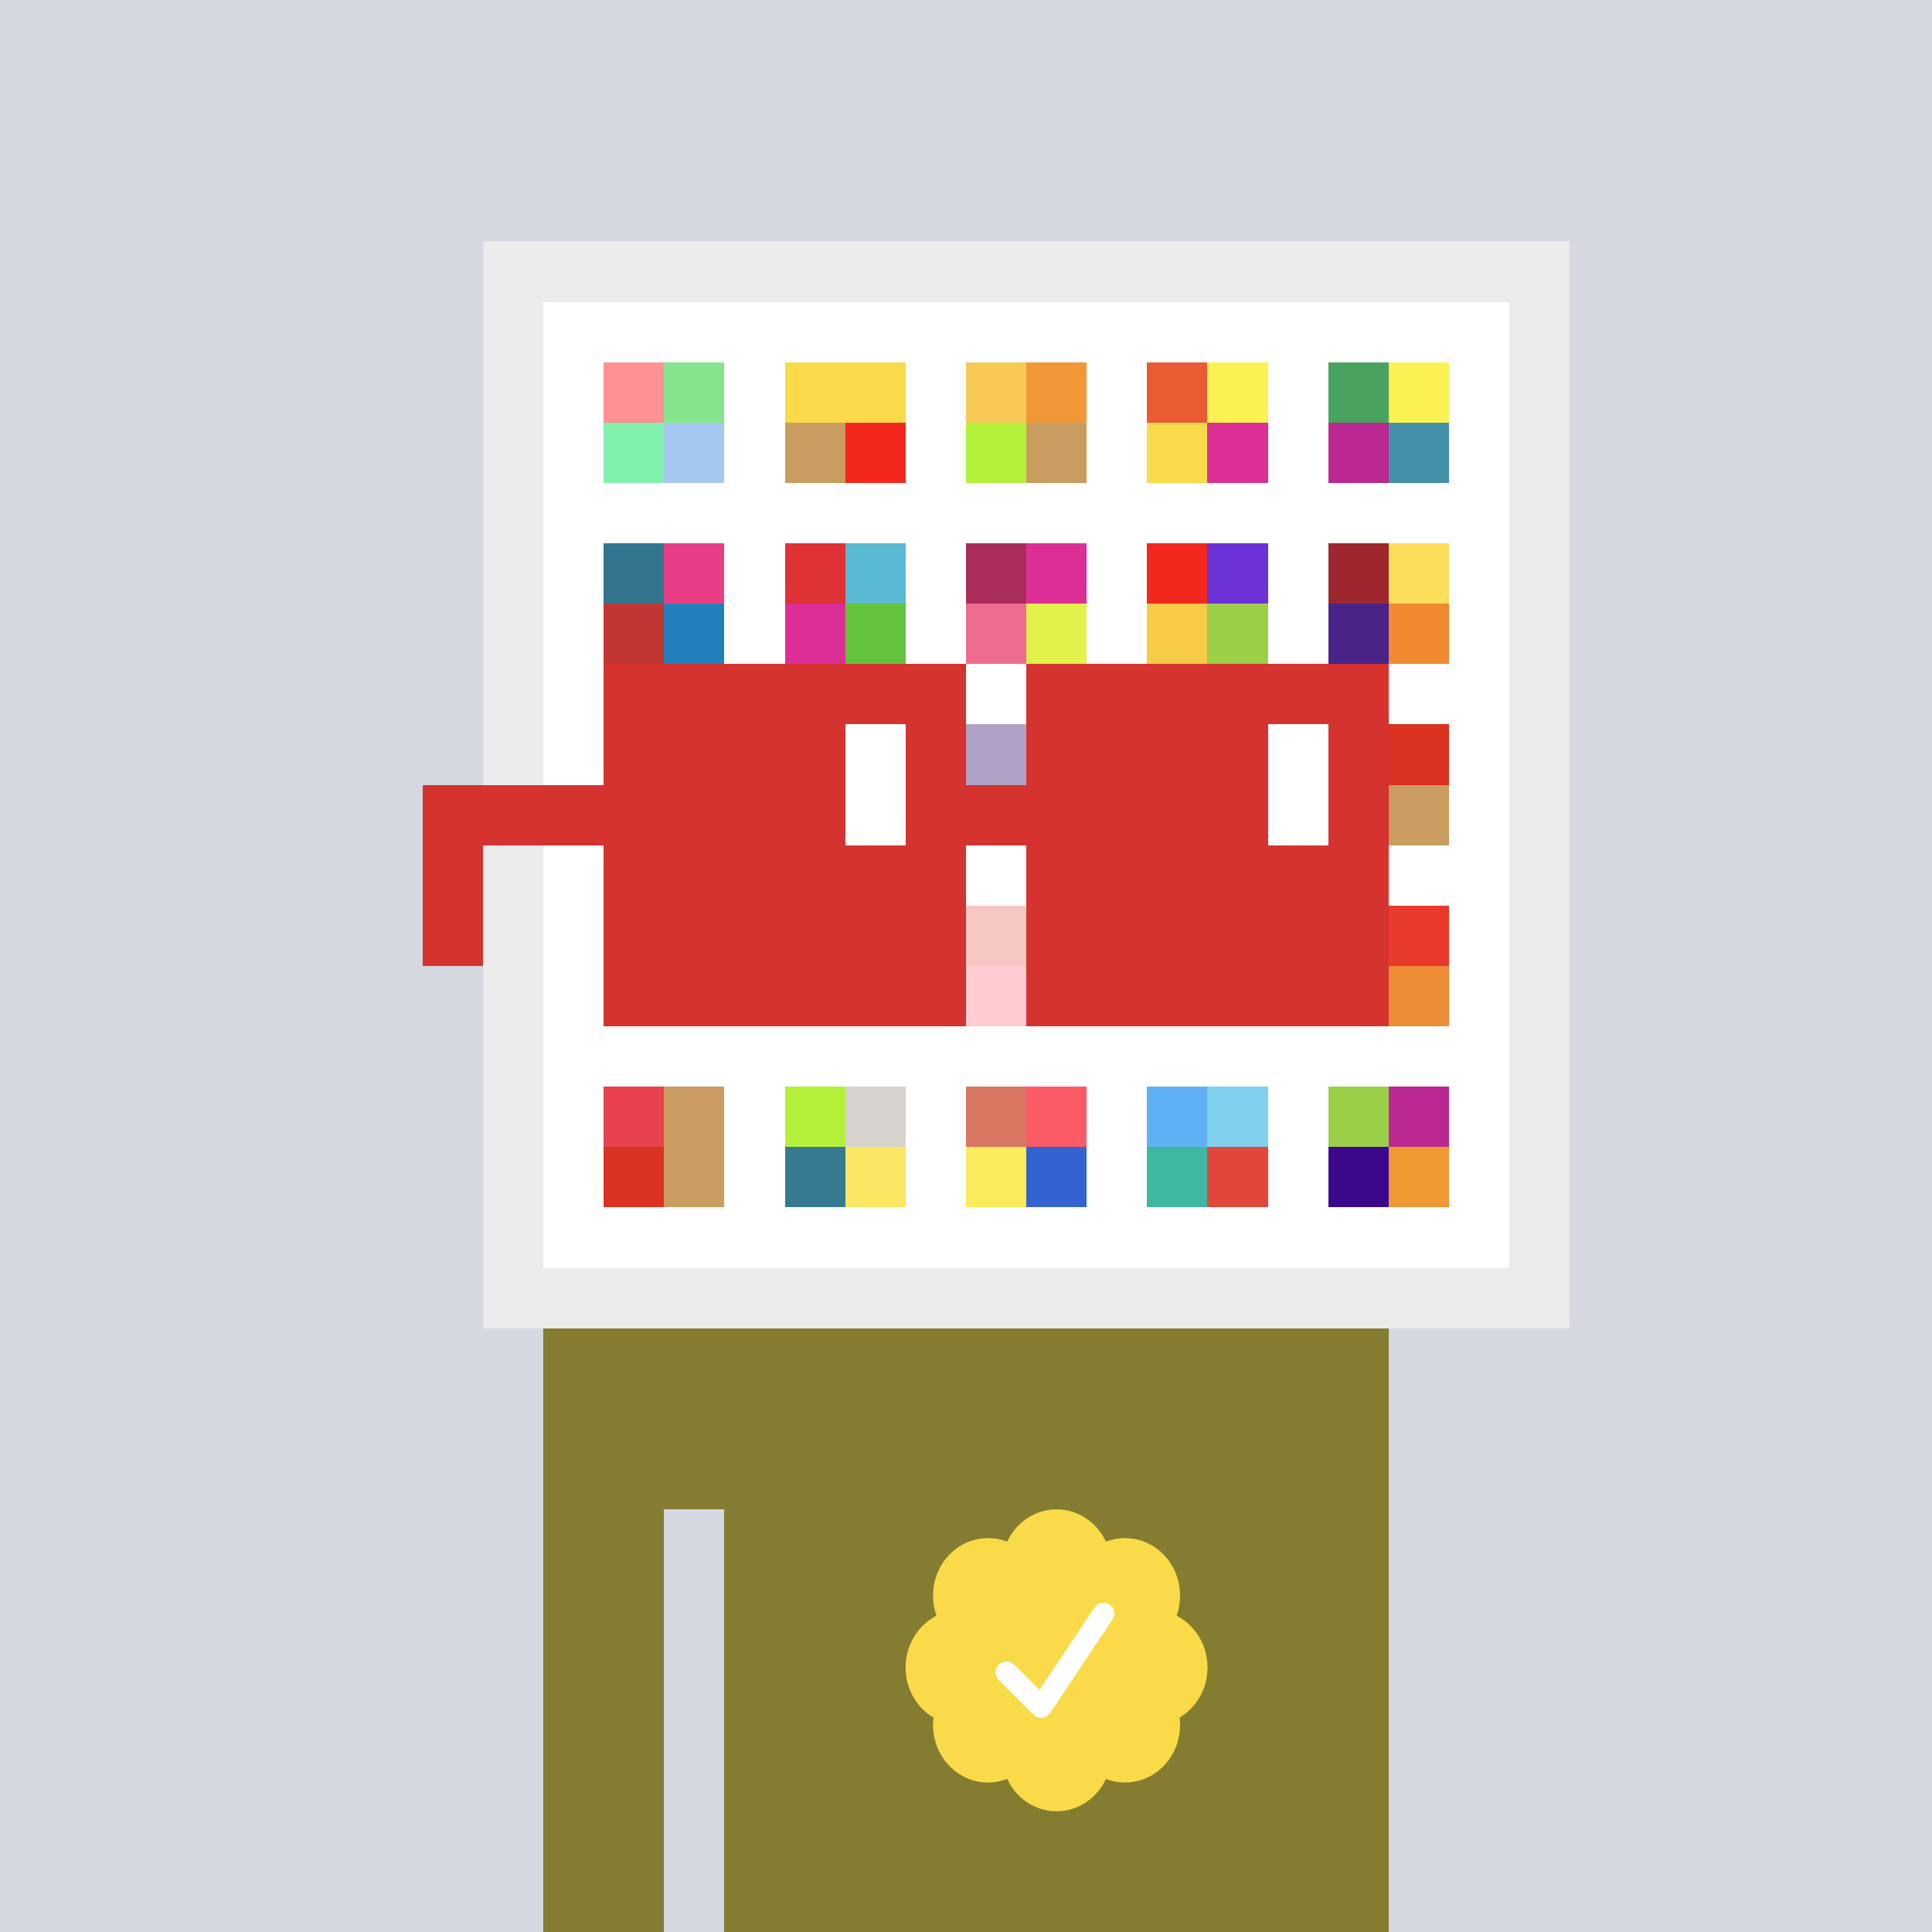 <svg xmlns="http://www.w3.org/2000/svg" viewBox="0 0 320 320" width="2000" height="2000" shape-rendering="crispEdges"><defs><style>.check{fill: #F9DB49}</style></defs><path fill="#D5D7E1" d="M0 0h320v320H0z" /><path fill="#EBEBEB" d="M80 40h180v180H80z"/><path fill="#FFFFFF" d="M90 50h160v160H90z"/><path fill="#FF9193" d="M100 60h10v10h-10z"/><path fill="#83F1AE" d="M100 70h10v10h-10z"/><path fill="#86E48E" d="M110 60h10v10h-10z"/><path fill="#A4C8EE" d="M110 70h10v10h-10z"/><path fill="#F9DB49" d="M130 60h10v10h-10z"/><path fill="#C99C5F" d="M130 70h10v10h-10z"/><path fill="#F9DA4A" d="M140 60h10v10h-10z"/><path fill="#F2281C" d="M140 70h10v10h-10z"/><path fill="#F7CA57" d="M160 60h10v10h-10z"/><path fill="#B5F13B" d="M160 70h10v10h-10z"/><path fill="#F09837" d="M170 60h10v10h-10z"/><path fill="#C99C5F" d="M170 70h10v10h-10z"/><path fill="#EA5B33" d="M190 60h10v10h-10z"/><path fill="#F9DA4A" d="M190 70h10v10h-10z"/><path fill="#FCF153" d="M200 60h10v10h-10z"/><path fill="#DB2F96" d="M200 70h10v10h-10z"/><path fill="#49A25E" d="M220 60h10v10h-10z"/><path fill="#BB2891" d="M220 70h10v10h-10z"/><path fill="#FCF153" d="M230 60h10v10h-10z"/><path fill="#4291A8" d="M230 70h10v10h-10z"/><path fill="#33758D" d="M100 90h10v10h-10z"/><path fill="#C23532" d="M100 100h10v10h-10z"/><path fill="#E73E85" d="M110 90h10v10h-10z"/><path fill="#2480BD" d="M110 100h10v10h-10z"/><path fill="#DE3237" d="M130 90h10v10h-10z"/><path fill="#DB2F96" d="M130 100h10v10h-10z"/><path fill="#5ABAD3" d="M140 90h10v10h-10z"/><path fill="#63C23C" d="M140 100h10v10h-10z"/><path fill="#AA2C5C" d="M160 90h10v10h-10z"/><path fill="#ED6D8E" d="M160 100h10v10h-10z"/><path fill="#DB2F96" d="M170 90h10v10h-10z"/><path fill="#E2F24A" d="M170 100h10v10h-10z"/><path fill="#F2281C" d="M190 90h10v10h-10z"/><path fill="#F6CB45" d="M190 100h10v10h-10z"/><path fill="#6C31D7" d="M200 90h10v10h-10z"/><path fill="#9CCF48" d="M200 100h10v10h-10z"/><path fill="#9D262F" d="M220 90h10v10h-10z"/><path fill="#4A2387" d="M220 100h10v10h-10z"/><path fill="#FCDE5B" d="M230 90h10v10h-10z"/><path fill="#F18930" d="M230 100h10v10h-10z"/><path fill="#371471" d="M160 120h10v10h-10z"/><path fill="#DA3321" d="M230 120h10v10h-10z"/><path fill="#C99C5F" d="M230 130h10v10h-10z"/><path fill="#EC7368" d="M160 150h10v10h-10z"/><path fill="#FF7F8E" d="M160 160h10v10h-10z"/><path fill="#EA3A2D" d="M230 150h10v10h-10z"/><path fill="#EF8C37" d="M230 160h10v10h-10z"/><path fill="#E8424E" d="M100 180h10v10h-10z"/><path fill="#DA3321" d="M100 190h10v10h-10z"/><path fill="#C99C5F" d="M110 180h10v10h-10z"/><path fill="#C99C5F" d="M110 190h10v10h-10z"/><path fill="#B5F13B" d="M130 180h10v10h-10z"/><path fill="#367A8F" d="M130 190h10v10h-10z"/><path fill="#D6D3CE" d="M140 180h10v10h-10z"/><path fill="#FAE663" d="M140 190h10v10h-10z"/><path fill="#D97661" d="M160 180h10v10h-10z"/><path fill="#FBEA5B" d="M160 190h10v10h-10z"/><path fill="#FA5B67" d="M170 180h10v10h-10z"/><path fill="#3263D0" d="M170 190h10v10h-10z"/><path fill="#60B1F4" d="M190 180h10v10h-10z"/><path fill="#3EB8A1" d="M190 190h10v10h-10z"/><path fill="#81D1EC" d="M200 180h10v10h-10z"/><path fill="#E04639" d="M200 190h10v10h-10z"/><path fill="#9CCF48" d="M220 180h10v10h-10z"/><path fill="#3B088C" d="M220 190h10v10h-10z"/><path fill="#BB2891" d="M230 180h10v10h-10z"/><path fill="#EF9933" d="M230 190h10v10h-10z"/><path fill="#847C30" d="M90 220h20v100H90V220Zm20 0h10v30h-10v-30Zm10 0h110v100H120V220Z"/><path class="check" shape-rendering="geometricPrecision" d="M200 276.191c0-3.762-2.083-7.024-5.114-8.572a9.97 9.97 0 0 0 .567-3.333c0-5.262-4.072-9.519-9.091-9.519-1.118 0-2.19.199-3.18.595-1.472-3.184-4.586-5.362-8.181-5.362-3.595 0-6.704 2.184-8.182 5.357a8.604 8.604 0 0 0-3.182-.595c-5.023 0-9.09 4.262-9.09 9.524 0 1.176.198 2.295.565 3.333-3.028 1.548-5.112 4.805-5.112 8.572 0 3.559 1.862 6.661 4.624 8.299-.048.405-.077.81-.077 1.225 0 5.262 4.067 9.523 9.09 9.523 1.12 0 2.191-.204 3.179-.594 1.476 3.175 4.586 5.356 8.183 5.356 3.6 0 6.71-2.181 8.183-5.356.988.387 2.059.59 3.18.59 5.024 0 9.091-4.263 9.091-9.525 0-.413-.029-.818-.079-1.22 2.757-1.637 4.626-4.739 4.626-8.296v-.002Z" /><path fill="#fff" d="m184.249 268.252-10.319 15.476a1.785 1.785 0 0 1-2.478.496l-.274-.224-5.75-5.75a1.784 1.784 0 1 1 2.524-2.524l4.214 4.207 9.106-13.666a1.787 1.787 0 0 1 2.476-.493 1.784 1.784 0 0 1 .501 2.476v.002Z"/><path fill="#FFFFFF" fill-opacity=".6" d="M160 120h10v50h-10z"/><path fill="#fff" d="M130 120h-20v10h20v-10Zm0 10h-20v10h20v-10Zm0 10h-20v10h20v-10Zm0 10h-20v10h20v-10Z"/><path fill="#000" d="M150 120h-20v10h20v-10Zm0 10h-20v10h20v-10Zm0 10h-20v10h20v-10Zm0 10h-20v10h20v-10Z"/><path fill="#fff" d="M200 120h-20v10h20v-10Zm0 10h-20v10h20v-10Zm0 10h-20v10h20v-10Zm0 10h-20v10h20v-10Z"/><path fill="#000" d="M220 120h-20v10h20v-10Zm0 10h-20v10h20v-10Zm0 10h-20v10h20v-10Zm0 10h-20v10h20v-10Z"/><path fill="#D5332F" d="M160 110h-60v10h60v-10Zm70 0h-60v10h60v-10Zm-120 10h-10v10h10v-10Zm50 0h-10v10h10v-10Zm20 0h-10v10h10v-10Zm50 0h-10v10h10v-10Zm0 10h-10v10h10v-10Zm-120 10h-10v10h10v-10Zm50 0h-10v10h10v-10Zm20 0h-10v10h10v-10Zm50 0h-10v10h10v-10Zm-150 0H70v10h10v-10Zm0 10H70v10h10v-10Zm30 0h-10v10h10v-10Zm50 0h-10v10h10v-10Zm20 0h-10v10h10v-10Zm50 0h-10v10h10v-10Zm-70 10h-60v10h60v-10Zm70 0h-60v10h60v-10Zm-120-30H70v10h40v-10Zm70 0h-30v10h30v-10Z"/><path fill="#D5332F" d="M110 120h40v40h-40z"/><path fill="#D5332F" d="M180 120h40v40h-40z"/><path fill="#FFFFFF" d="M140 120h10v20h-10z"/><path fill="#FFFFFF" d="M210 120h10v20h-10z"/></svg>